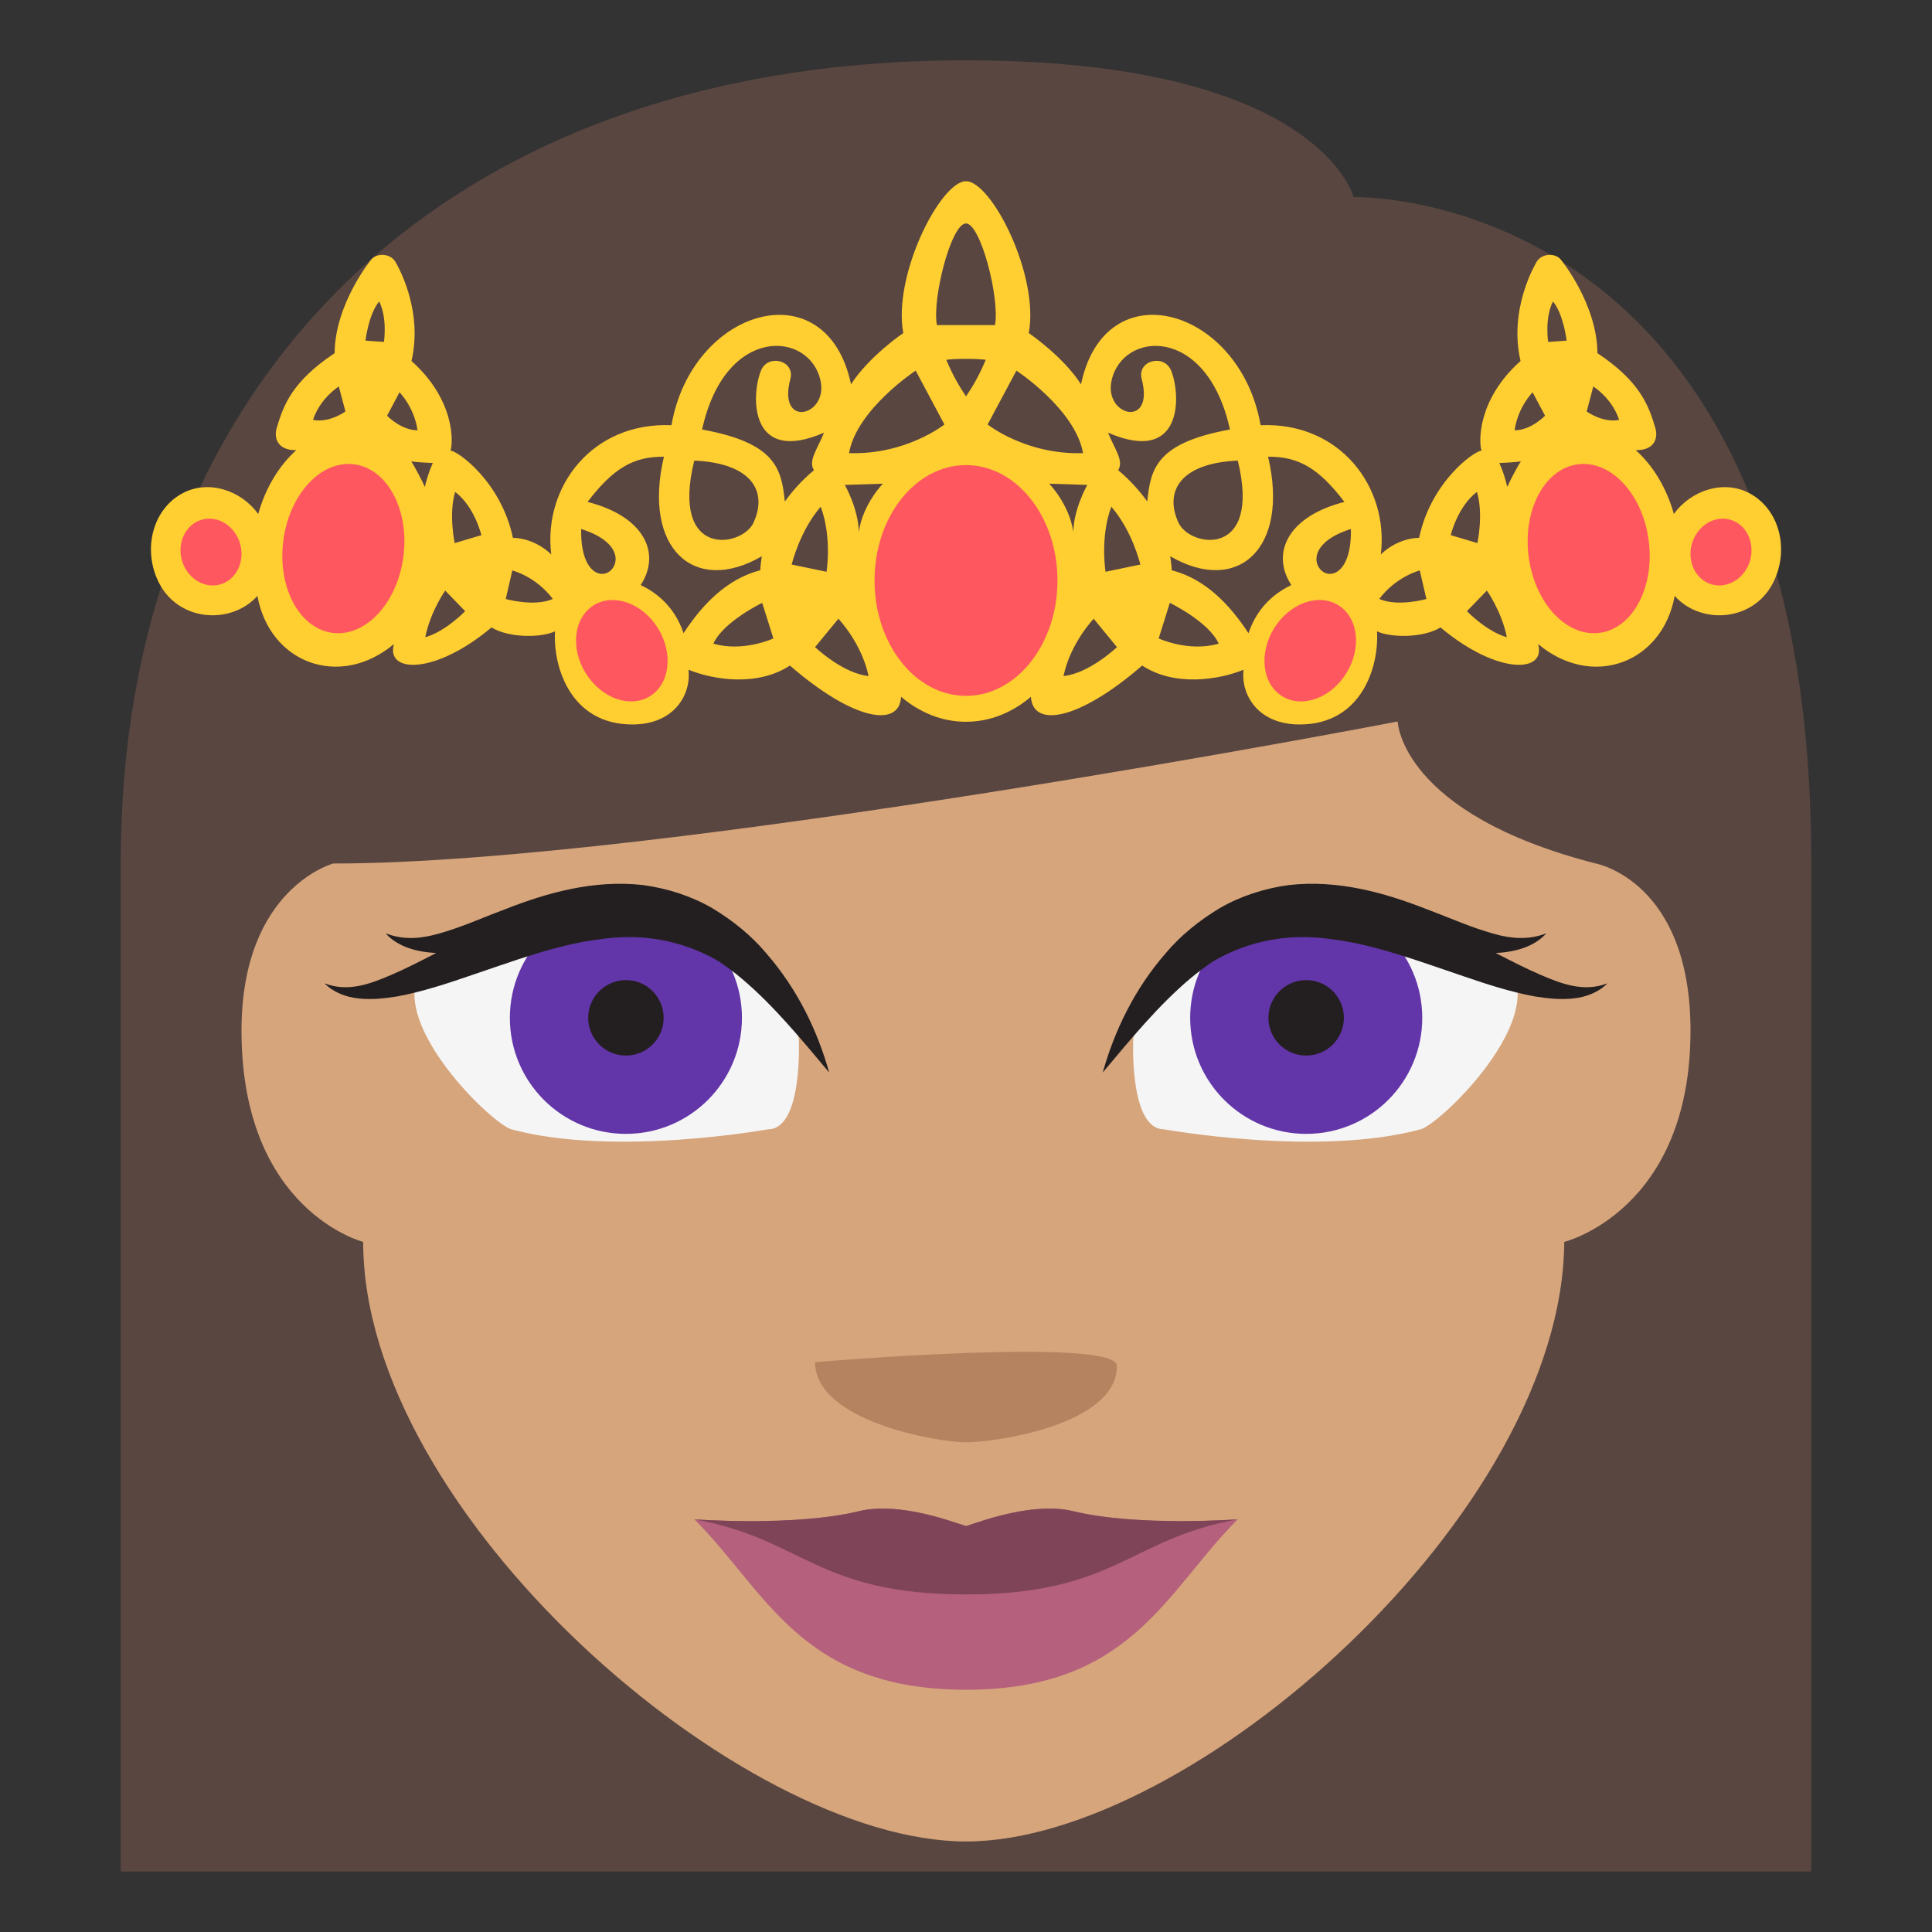 <svg xmlns="http://www.w3.org/2000/svg" viewBox="0 0 64 64" enable-background="new 0 0 64 64"><rect x="0" y="0" width="64" height="64" fill="#333333" stroke="none"/><path fill="#594640" d="m32 1.998c-18.11 0-28 11.449-28 26.527v33.473h56v-33.473c0-22.414-15.16-21.996-15.16-21.996s-1.14-4.531-12.84-4.531"/><path fill="#d6a57c" d="m12.03 41.14c0 0-4.03-1.031-4.03-6.998 0-4.727 3.039-5.537 3.039-5.537 10.895 0 35.26-4.705 35.26-4.705s.092 3.047 6.566 4.705c0 0 3.135.578 3.135 5.537 0 5.967-4.182 6.998-4.182 6.998-.059 9-12.352 19.861-19.819 19.861-7.466 0-19.968-10.859-19.968-19.861"/><path fill="#b58360" d="m37 45.25c0 1.963-4.067 2.529-5 2.529s-5-.695-5-2.656c-.001 0 10-.851 10 .127"/><path fill="#b5607c" d="m35.553 50.06c-.727-.178-1.787-.094-3.186.375-.121.037-.244.078-.365.117-.123-.039-.244-.08-.365-.117-1.398-.469-2.461-.553-3.186-.375-2.164.527-5.447.27-5.447.27 2.385 2.387 3.52 5.645 8.998 5.645 5.479 0 6.612-3.258 8.999-5.645-.001-.001-3.284.257-5.448-.27"/><path fill="#804458" d="m35.553 50.06c-.727-.178-1.787-.094-3.186.375-.121.037-.244.078-.365.117-.123-.039-.244-.08-.365-.117-1.398-.469-2.461-.553-3.186-.375-2.125.518-5.461.268-5.447.27 3.602.648 4.051 2.488 8.998 2.488 4.948 0 5.397-1.84 8.999-2.488.011-.003-3.323.247-5.448-.27"/><path fill="#ffce31" d="m57.949 16.337c-.836-.445-1.918-.115-2.5.69-.244-.875-.695-1.607-1.264-2.117.566.018.766-.344.648-.741-.221-.745-.51-1.536-1.916-2.47-.01-1.614-1.184-3.072-1.227-3.117-.195-.206-.615-.189-.785.088-.031.053-.939 1.551-.535 3.289-1.459 1.299-1.381 2.735-1.291 2.969-.236.004-1.678 1.027-2.068 2.887-.777.023-1.27.553-1.27.553.275-2.236-1.357-4.395-3.982-4.282-.676-3.891-5.146-5.185-5.949-1.356-.598-.93-1.73-1.697-1.73-1.697.352-1.926-1.238-5.03-2.08-5.03-.841 0-2.431 3.107-2.078 5.03 0 0-1.133.768-1.731 1.697-.803-3.828-5.271-2.534-5.948 1.356-2.626-.112-4.259 2.046-3.982 4.282 0 0-.493-.529-1.27-.553-.392-1.859-1.833-2.883-2.069-2.887.09-.233.17-1.67-1.291-2.969.404-1.738-.504-3.236-.535-3.289-.17-.277-.591-.294-.785-.088-.043.045-1.216 1.503-1.226 3.117-1.406.934-1.695 1.725-1.917 2.47-.117.397.084.759.648.741-.566.51-1.019 1.242-1.262 2.117-.584-.806-1.666-1.136-2.502-.69-.972.515-1.324 1.798-.828 2.884.633 1.383 2.426 1.498 3.303.519.406 2.228 2.727 3.097 4.523 1.595-.28.967 1.354 1.028 3.232-.551.584.359 1.662.342 2.104.129-.072 1.174.515 3.086 2.562 3.086 1.402 0 1.956-1.01 1.858-1.813.828.335 2.284.568 3.361-.139 2.098 1.82 3.622 2.076 3.684 1.035.611.52 1.352.828 2.149.828s1.539-.309 2.15-.828c.063 1.041 1.586.785 3.686-1.035 1.076.707 2.533.474 3.359.139-.098.803.457 1.813 1.859 1.813 2.047 0 2.633-1.912 2.561-3.086.441.213 1.52.23 2.104-.129 1.879 1.579 3.514 1.518 3.232.551 1.797 1.502 4.119.633 4.525-1.595.875.979 2.668.864 3.301-.519.496-1.086.145-2.369-.828-2.884m-47.581-2.429c.245-.729.856-1.105.856-1.105l.219.827c0 0-.533.391-1.075.278m2.35-2.581l-.611-.043c0 0 .098-.87.454-1.299.28.566.157 1.342.157 1.342m.105 2.444l.411-.775c0 0 .482.477.598 1.258-.546.001-1.01-.483-1.01-.483m.798 1.512c.223.037.718.054.718.054s-.152.312-.265.794c-.051-.133-.35-.705-.453-.848m.467 5.826c.171-.856.661-1.545.661-1.545l.66.682c.001 0-.648.674-1.321.863m.976-3.119c0 0-.207-.949.014-1.695.646.486.869 1.433.869 1.433l-.883.262m1.691 1.853l.217-.946c0 0 .772.19 1.342.944-.614.271-1.559.002-1.559.002m22.284-2.53c-.486-1.057.09-1.975 1.965-2.055.799 3.256-1.586 2.881-1.965 2.055m-7.04-9.911c.491 0 1.128 2.499.962 3.367h-1.924c-.164-.868.473-3.367.962-3.367m-9 7.856c1.875.08 2.449.998 1.964 2.055-.381.826-2.765 1.201-1.964-2.055m-2.794 3.662c-.327.262-.979.004-.952-1.396 1.286.404 1.29 1.124.952 1.396m2.44 2.056c-.33-.985-1.034-1.411-1.42-1.595.688-1.055.117-2.278-1.76-2.754.859-1.129 1.531-1.504 2.529-1.498-.719 3.057 1.019 4.591 3.242 3.298-.023.154-.045.311-.049.463-1.106.285-1.923 1.135-2.542 2.086m.988.346c.321-.725 1.617-1.352 1.617-1.352l.37 1.179c.001 0-.995.462-1.987.173m2.366-4.711c-.11-1.093-.311-1.94-2.74-2.383.766-3.49 3.575-3.266 3.924-1.612.25 1.176-1.438 1.585-1-.062.162-.611-.746-.85-.976-.272-.331.829-.382 3.124 2.091 2.051-.226.56-.529.923-.335 1.244-.18.148-.584.507-.962 1.034m1.187.174c.379 1.014.193 2.156.193 2.156l-1.154-.24c0 0 .258-1.101.961-1.916m-.187 4.652l.773-.94c0 0 .764.793 1 1.898-.856-.086-1.773-.958-1.773-.958m1.448-3.82c-.015-.773-.462-1.553-.462-1.553l1.26-.041c0 0-.663.674-.798 1.594m-.323-2.607c.257-1.452 2.208-2.733 2.208-2.733l.952 1.785c.001 0-1.272 1.012-3.16.948m3.875-1.879c-.205-.303-.452-.72-.651-1.211.229-.043 1.074-.043 1.303 0-.197.491-.445.908-.652 1.211m.716.931l.954-1.785c0 0 1.951 1.281 2.207 2.733-1.889.064-3.161-.948-3.161-.948m2.04 1.961l1.262.041c0 0-.447.779-.463 1.553-.137-.92-.799-1.594-.799-1.594m.474 6.372c.234-1.105 1-1.898 1-1.898l.771.94c.001 0-.915.872-1.771.958m1.393-3.454c0 0-.188-1.143.191-2.156.705.814.961 1.916.961 1.916l-1.152.24m.418-3.364c.193-.321-.109-.685-.336-1.244 2.473 1.073 2.424-1.222 2.092-2.051-.23-.577-1.139-.339-.977.272.436 1.646-1.25 1.237-1 .062.35-1.653 3.158-1.878 3.924 1.612-2.43.442-2.629 1.29-2.74 2.383-.379-.527-.781-.886-.961-1.034m1.34 5.572l.369-1.179c0 0 1.297.627 1.619 1.352-.994.289-1.988-.173-1.988-.173m4.394-1.768c-.385.184-1.088.609-1.42 1.595-.619-.95-1.434-1.801-2.543-2.086-.004-.152-.025-.309-.049-.463 2.225 1.293 3.961-.241 3.242-3.298 1-.006 1.67.369 2.529 1.498-1.876.476-2.446 1.699-1.759 2.754m1.022-.461c-.34-.271-.334-.992.951-1.396.027 1.4-.625 1.658-.951 1.396m1.891.921c.57-.754 1.342-.944 1.342-.944l.219.946c-.001 0-.946.269-1.561-.002m3.236-3.546c.223.746.014 1.695.014 1.695l-.883-.263c0 .001.224-.946.869-1.432m-.332 3.951l.66-.682c0 0 .492.688.662 1.545-.674-.189-1.322-.863-1.322-.863m1.336-4.115c-.111-.482-.264-.794-.264-.794s.496-.017.717-.054c-.104.143-.401.715-.453.848m.242-1.877c.115-.781.598-1.258.598-1.258l.412.775c0 0-.463.484-1.01.483m1.113-2.927c0 0-.123-.776.158-1.342.355.429.453 1.299.453 1.299l-.611.043m1.276 2.303l.219-.827c0 0 .613.376.857 1.105-.543.113-1.076-.278-1.076-.278"/><g fill="#ff5760"><path d="m56.53 19.29c-.492-.261-.676-.921-.408-1.474.266-.551.879-.791 1.371-.529.488.259.672.92.408 1.473-.265.551-.881.789-1.371.53"/><path d="m44.504 22.442c-.574.788-1.537 1.031-2.146.54-.605-.488-.631-1.525-.055-2.313.576-.786 1.537-1.029 2.145-.539.607.489.632 1.526.056 2.312"/><path d="m54.609 17.863c.219 1.538-.492 2.925-1.586 3.096-1.096.17-2.16-.938-2.379-2.477-.217-1.541.494-2.927 1.59-3.096 1.094-.171 2.159.938 2.375 2.477"/><path d="m7.47 19.29c.492-.261.676-.921.409-1.474-.267-.551-.88-.791-1.37-.529-.49.259-.674.92-.408 1.473.266.551.879.789 1.369.53"/><ellipse cx="32" cy="19.229" rx="3.03" ry="3.822"/><path d="m19.499 22.442c.575.788 1.536 1.031 2.146.54.605-.488.631-1.525.055-2.313-.576-.786-1.537-1.029-2.145-.539-.608.489-.634 1.526-.056 2.312"/><path d="m9.392 17.863c-.219 1.538.492 2.925 1.587 3.096 1.095.17 2.161-.938 2.378-2.477.219-1.541-.494-2.927-1.589-3.096-1.095-.171-2.159.938-2.376 2.477"/></g><path fill="#f5f5f5" d="m38.561 37.41c-1.174 0-1.02-3.037-1.02-3.037 3.609-8.06 11.645-2.961 11.645-2.961 3.125 1.396-1.4 5.805-2.125 5.998-3.403.922-8.5 0-8.5 0"/><circle fill="#6235a8" cx="43.27" cy="33.717" r="3.844"/><g fill="#231f20"><path d="m44.518 33.717c0 .69-.559 1.25-1.25 1.25-.688 0-1.25-.56-1.25-1.25s.563-1.25 1.25-1.25c.691 0 1.25.559 1.25 1.25"/><path d="m51.05 32.3c-.502-.214-1-.473-1.502-.73.623-.031 1.27-.196 1.676-.653-.697.274-1.373.143-2.023-.069-.656-.203-1.307-.497-1.99-.749-1.346-.525-2.881-.962-4.51-.781-.803.108-1.6.362-2.295.765-.689.414-1.309.916-1.803 1.508-1.01 1.163-1.674 2.521-2.074 3.938.945-1.129 1.855-2.232 2.895-3.11.248-.207.502-.396.76-.572 1.203-.701 2.547-.941 3.928-.734 1.443.174 2.887.729 4.389 1.233.75.258 1.523.509 2.344.663.41.064.836.114 1.264.067.426-.041.855-.207 1.137-.502-.769.3-1.503.023-2.196-.274"/></g><path fill="#f5f5f5" d="m25.441 37.41c1.174 0 1.02-3.037 1.02-3.037-3.609-8.06-11.645-2.961-11.645-2.961-3.125 1.396 1.4 5.805 2.125 5.998 3.402.922 8.5 0 8.5 0"/><circle fill="#6235a8" cx="20.734" cy="33.717" r="3.844"/><g fill="#231f20"><path d="m21.984 33.717c0 .69-.559 1.25-1.25 1.25-.688 0-1.25-.56-1.25-1.25s.563-1.25 1.25-1.25c.691 0 1.25.559 1.25 1.25"/><path d="m12.948 32.3c.503-.214.999-.473 1.501-.73-.623-.031-1.269-.196-1.676-.653.699.274 1.374.143 2.025-.069.656-.203 1.305-.497 1.988-.749 1.347-.525 2.881-.962 4.511-.781.802.108 1.599.362 2.296.765.688.414 1.308.916 1.801 1.508 1.01 1.163 1.676 2.521 2.074 3.938-.945-1.129-1.855-2.232-2.895-3.11-.246-.207-.5-.396-.76-.572-1.203-.701-2.547-.941-3.928-.734-1.442.174-2.886.729-4.388 1.233-.751.258-1.523.509-2.343.663-.411.064-.836.114-1.265.067-.426-.041-.855-.207-1.138-.502.769.3 1.503.023 2.197-.274"/></g></svg>